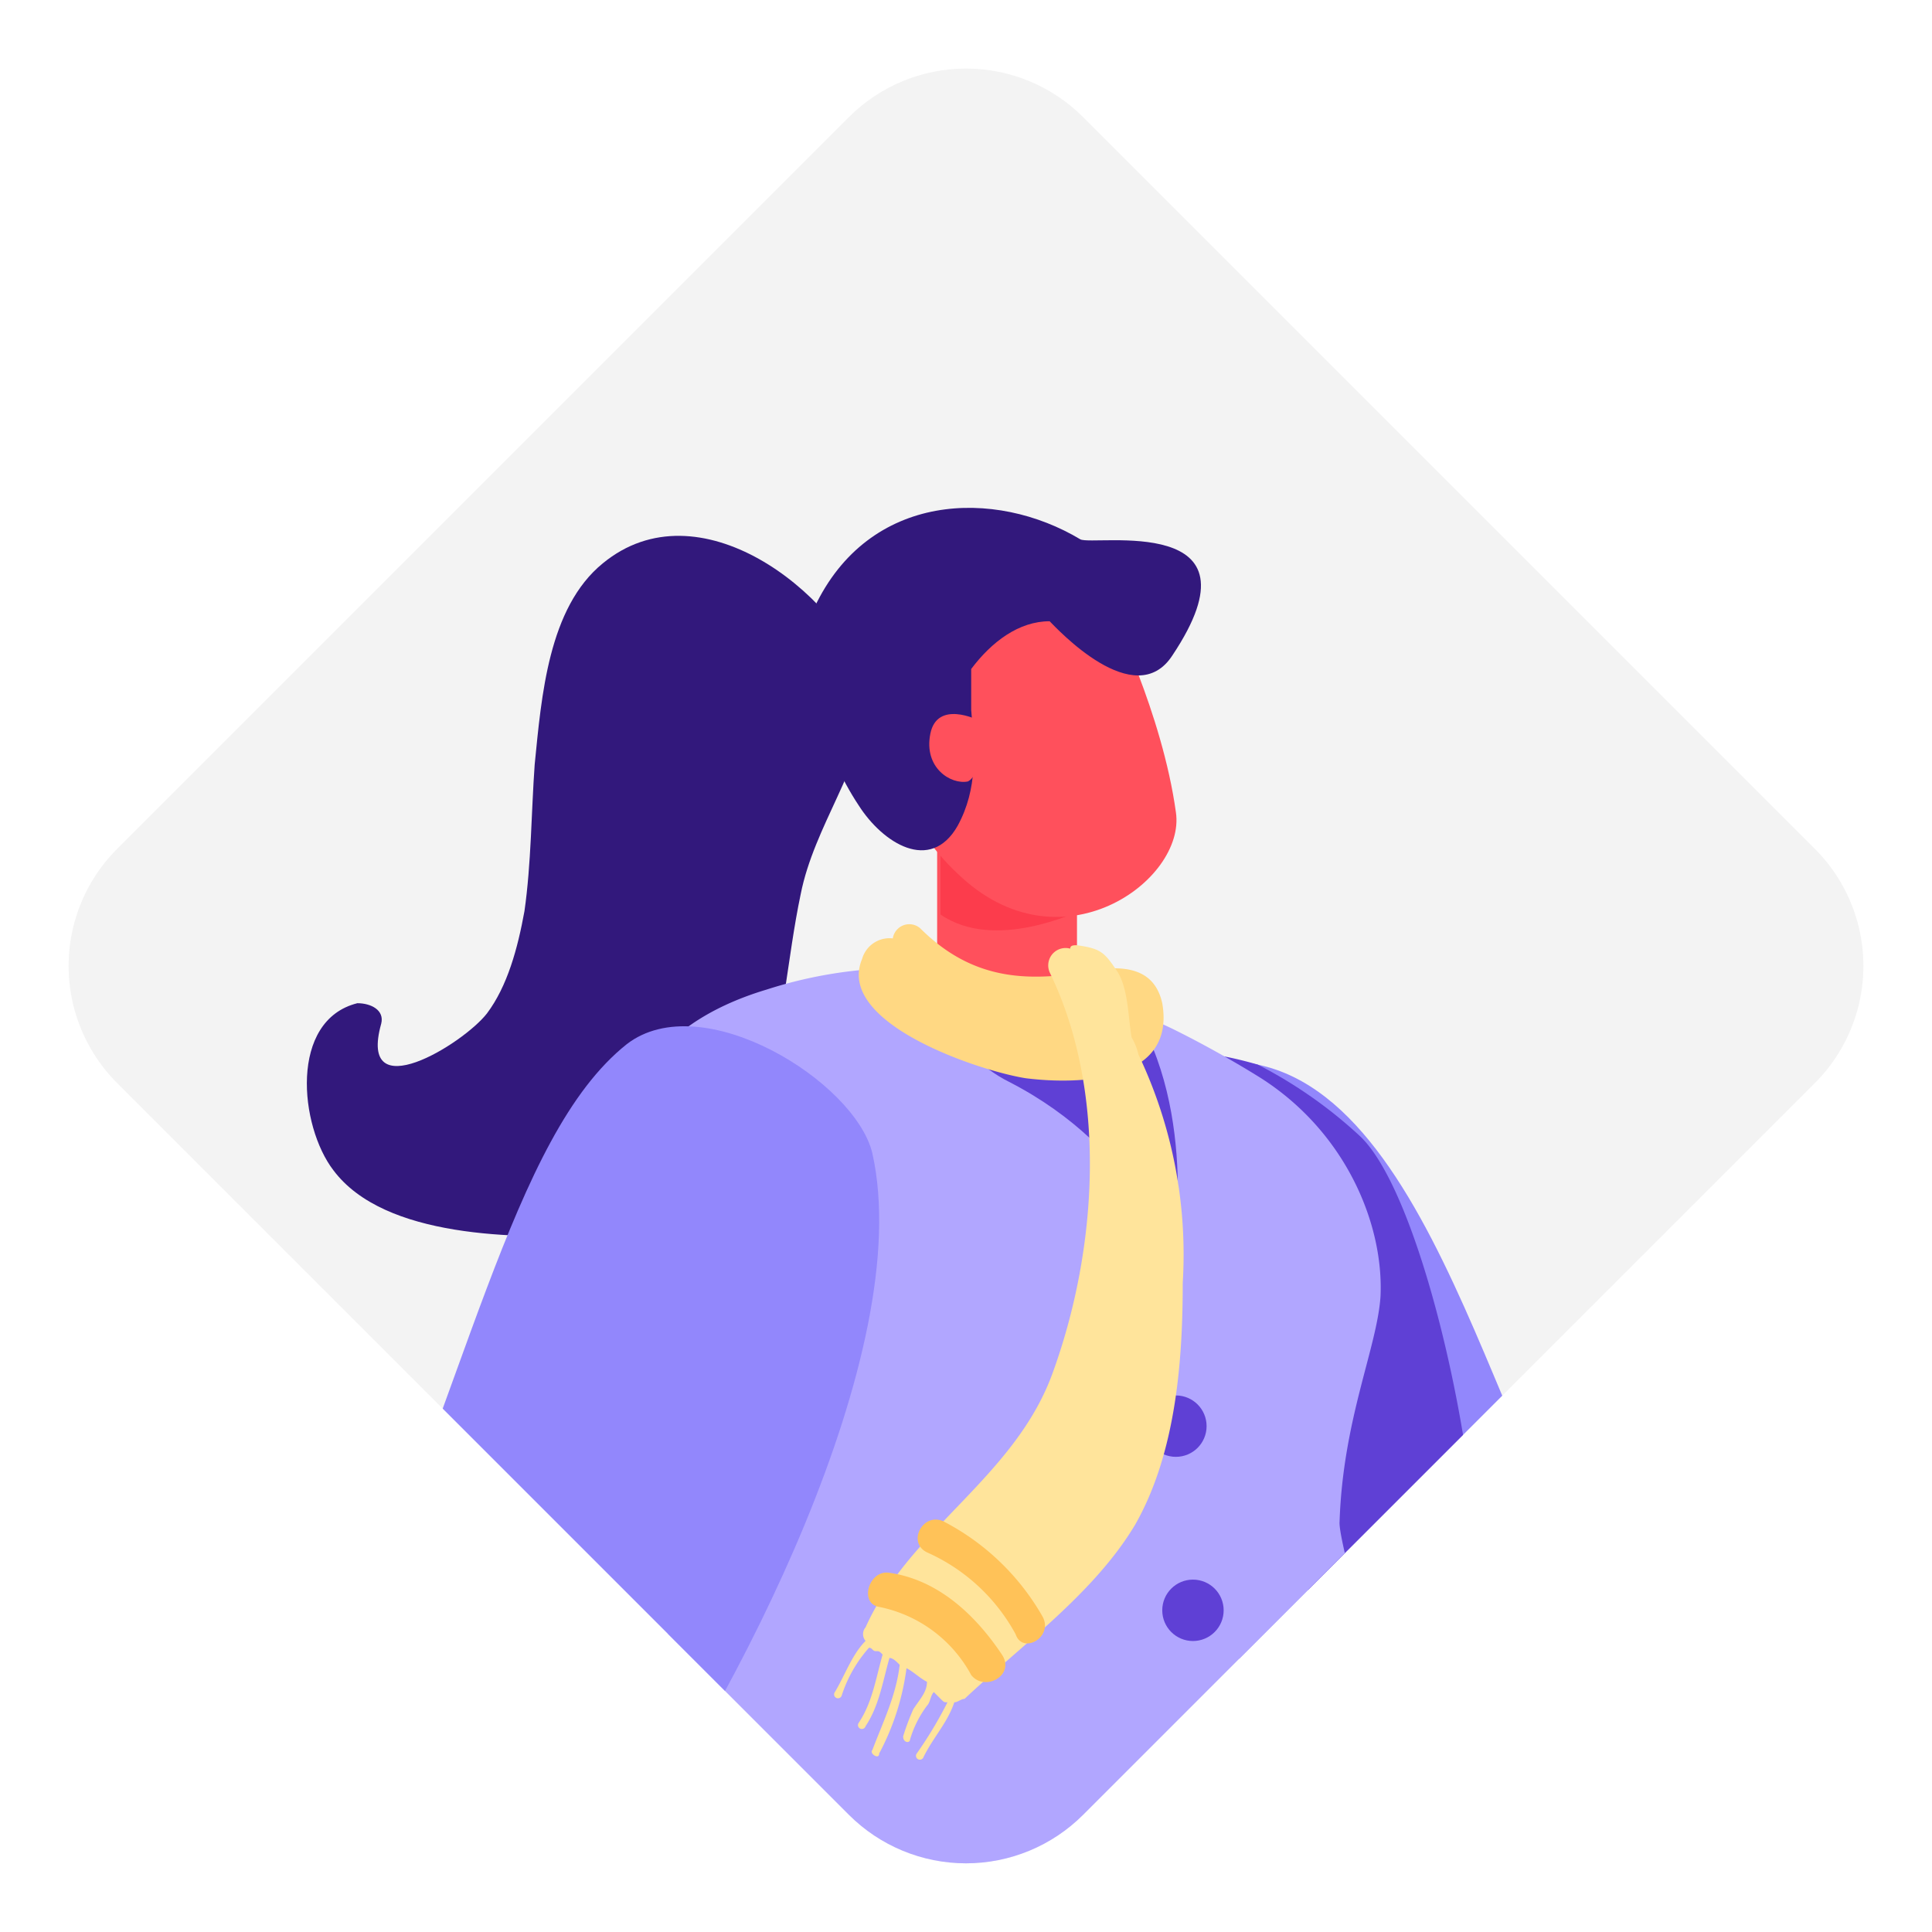 <svg id="Component_27_1" data-name="Component 27 – 1" xmlns="http://www.w3.org/2000/svg" xmlns:xlink="http://www.w3.org/1999/xlink" width="156.399" height="156.399" viewBox="0 0 156.399 156.399">
  <defs>
    <clipPath id="clip-path">
      <path id="Rectangle" d="M13.4,0H97.186a13.4,13.4,0,0,1,13.4,13.4V97.186a13.405,13.405,0,0,1-13.4,13.4H13.4A13.4,13.4,0,0,1,0,97.186V13.4A13.4,13.4,0,0,1,13.4,0Z" transform="translate(960.164 1001.835) rotate(45)" fill="#0039ff"/>
    </clipPath>
  </defs>
  <g id="Group_4" data-name="Group 4" transform="translate(-881.964 -1001.835)" clip-path="url(#clip-path)">
    <rect id="Image_8" data-name="Image 8" width="388" height="259" transform="translate(738 977)" fill="#f3f3f3"/>
    <g id="Group_576" data-name="Group 576" transform="translate(380.097 819.071)">
      <g id="Group_571" data-name="Group 571" transform="translate(387.5 374.968)">
        <circle id="Ellipse_76" data-name="Ellipse 76" cx="7.731" cy="7.731" r="7.731" transform="translate(64.883 193.268)" fill="#030445"/>
        <path id="Path_2463" data-name="Path 2463" d="M413.8,356.237h5.522V354.58l-3.865-1.38Z" transform="translate(-341.186 -147.231)" fill="#030445"/>
        <circle id="Ellipse_77" data-name="Ellipse 77" cx="7.731" cy="7.731" r="7.731" transform="translate(70.405 193.268)" fill="#23245a"/>
        <circle id="Ellipse_78" data-name="Ellipse 78" cx="7.731" cy="7.731" r="7.731" transform="translate(9.94 190.231)" fill="#030445"/>
        <path id="Path_2464" data-name="Path 2464" d="M393.9,355.313h5.246V353.38L395.557,352Z" transform="translate(-376.23 -149.344)" fill="#030445"/>
        <circle id="Ellipse_79" data-name="Ellipse 79" cx="7.731" cy="7.731" r="7.731" transform="translate(15.185 190.231)" fill="#23245a"/>
        <g id="Group_570" data-name="Group 570" transform="translate(64.883)">
          <path id="Path_2465" data-name="Path 2465" d="M438.894,284.109,434.2,281.9l2.209,6.9Z" transform="translate(-370.145 -272.789)" fill="#ffc258"/>
          <path id="Path_2466" data-name="Path 2466" d="M419.678,283.537,412.5,326.884l59.085,6.074,7.179-43.347A3.024,3.024,0,0,0,476,286.022L423.82,280.5C421.887,280.5,419.955,281.88,419.678,283.537Zm3.865,4.694a2.853,2.853,0,0,1,3.313-2.485l43.623,4.418a2.742,2.742,0,0,1,2.485,3.037l-6.074,37-49.421-4.97Z" transform="translate(-408.359 -275.254)" fill="#ffc258"/>
          <path id="Path_2467" data-name="Path 2467" d="M418.178,282.759,411,326.107l59.085,6.074,7.178-43.347a3.024,3.024,0,0,0-2.761-3.589l-52.182-5.522A3.552,3.552,0,0,0,418.178,282.759Zm3.865,4.418a2.853,2.853,0,0,1,3.313-2.485l43.623,4.418a2.742,2.742,0,0,1,2.485,3.037l-6.074,37-49.421-4.97Z" transform="translate(-411 -276.685)" fill="#ffe49b"/>
          <g id="Group_569" data-name="Group 569" transform="translate(17.617)">
            <path id="Path_2468" data-name="Path 2468" d="M420.56,291.4l29.266,3.037a2.743,2.743,0,0,0,2.761-1.933l1.38-8.283a1.937,1.937,0,0,0-1.933-2.485L422.769,278.7a2.743,2.743,0,0,0-2.761,1.933l-1.381,8.283C418.351,290.02,419.456,291.124,420.56,291.4Z" transform="translate(-415.261 -278.424)" fill="#ffac67"/>
            <path id="Path_2469" data-name="Path 2469" d="M419.366,291.3l29.266,3.037a2.743,2.743,0,0,0,2.761-1.933l1.381-8.283a1.937,1.937,0,0,0-1.933-2.485L421.575,278.6a2.743,2.743,0,0,0-2.761,1.933l-1.38,8.283A2.15,2.15,0,0,0,419.366,291.3Z" transform="translate(-417.381 -278.6)" fill="#ffbe7d"/>
          </g>
        </g>
        <path id="Path_2470" data-name="Path 2470" d="M458.367,293.3s17.394,6.9,24.3,22.64c0,0-19.327,97.186-54.391,133.079,0,0-9.663-14.081-11.872-24.3Z" transform="translate(-336.608 -252.714)" fill="#ffbe7d"/>
        <path id="Path_2471" data-name="Path 2471" d="M429.467,294.381,387.5,424.976l79.792,4.418,41.967-131.7S465.083,284.718,429.467,294.381Z" transform="translate(-387.5 -257.108)" fill="#ffd883"/>
        <path id="Path_2472" data-name="Path 2472" d="M479.164,368.014s-2.761-17.394-11.872-24.3L387.5,339.3s1.657,10.768,11.32,21.536C398.82,361.112,441.891,371.327,479.164,368.014Z" transform="translate(-387.5 -171.709)" fill="#ffd17e"/>
        <path id="Path_2473" data-name="Path 2473" d="M450.163,328.389l-38.378-1.38c-6.9-.276-11.32-7.731-9.663-16.566h0c1.657-8.835,8.559-16.014,15.738-15.737l38.378,1.38c6.9.276,11.32,7.731,9.663,16.566h0C464.244,321.763,457.342,328.665,450.163,328.389Z" transform="translate(-362.364 -250.253)" fill="#ffbe7d"/>
        <path id="Path_2474" data-name="Path 2474" d="M448.563,328.389l-38.378-1.38c-6.9-.276-11.32-7.731-9.663-16.566h0c1.657-8.835,8.559-16.014,15.738-15.737l38.378,1.38c6.9.276,11.32,7.731,9.663,16.566h0C462.644,321.486,455.466,328.389,448.563,328.389Z" transform="translate(-365.182 -250.253)" fill="#ffe49b"/>
        <path id="Path_2475" data-name="Path 2475" d="M442.463,347.889l-38.378-1.381c-6.9-.276-11.32-7.731-9.663-16.566h0c1.657-8.835,8.559-16.014,15.738-15.738l38.378,1.38c6.9.276,11.32,7.731,9.663,16.566h0C456.544,340.986,449.366,348.165,442.463,347.889Z" transform="translate(-375.924 -215.914)" fill="#ffbe7d"/>
        <path id="Path_2476" data-name="Path 2476" d="M440.763,347.789l-38.377-1.38c-6.9-.276-11.32-7.731-9.663-16.566h0c1.657-8.835,8.559-16.014,15.737-15.738l38.378,1.38c6.9.276,11.32,7.731,9.663,16.566h0C454.844,341.162,447.942,348.065,440.763,347.789Z" transform="translate(-378.917 -216.09)" fill="#ffe49b"/>
      </g>
      <path id="Path_2477" data-name="Path 2477" d="M465.1,340.928l.828,9.111,9.939,1.38,1.1-11.32Z" transform="translate(136.652 204.668)" fill="#ff505c"/>
      <g id="Group_572" data-name="Group 572" transform="translate(600.015 550.29)">
        <path id="Path_2478" data-name="Path 2478" d="M466.484,342.1s-2.485,1.933-1.933,7.179a40.816,40.816,0,0,1,15.461,16.014c1.381,2.485,8.835.552,11.872.276,0,0,3.037-1.38.552-4.694-.828-1.38-4.97-2.761-6.074-4.141-4.418-4.694-8.835-13.8-8.835-13.8S473.386,347.622,466.484,342.1Z" transform="translate(-464.471 -342.1)" fill="#f88"/>
        <path id="Path_2479" data-name="Path 2479" d="M464.5,344.7l1.933,16.566h2.761V345.528Z" transform="translate(-464.42 -337.521)" fill="#f88"/>
      </g>
      <path id="Path_2480" data-name="Path 2480" d="M448.3,341.128l.828,9.387,9.94,1.38,1.1-11.6Z" transform="translate(107.067 205.02)" fill="#ff505c"/>
      <path id="Path_2481" data-name="Path 2481" d="M488.26,244.543c1.1-.828,2.485.828,1.657,1.933a6.031,6.031,0,0,0-.828,1.381c1.1.828,1.933,1.657,1.933,3.037,0,1.1,1.1,5.522,0,6.074-.552.276-3.313.552-3.589,0-.828-1.38-1.1-6.35-1.1-7.731v-.552h0v-.828C486.051,246.476,487.156,245.371,488.26,244.543Z" transform="translate(173.957 36)" fill="#ff505c"/>
      <path id="Path_2482" data-name="Path 2482" d="M440.613,277.849c-4.694-2.209-10.768-1.1-14.909,1.657a6.328,6.328,0,0,0-4.141,3.313c-.552,1.38,1.38,2.485,2.485,1.38a6,6,0,0,1,4.97-2.209c-3.037,1.1-5.522,3.037-6.35,6.074-.276,1.1,1.38,1.933,2.209,1.38a20.851,20.851,0,0,1,3.865-3.037,9.546,9.546,0,0,0-1.933,3.313c-.552,1.38,1.38,2.485,2.485,1.38a12.091,12.091,0,0,1,6.074-3.865,24.278,24.278,0,0,0-2.761,1.657c-1.1.828,0,3.037,1.38,2.485l4.97-2.485a5.057,5.057,0,0,0,4.694-1.657c1.38-1.657,1.1-4.141.552-6.074a2.088,2.088,0,0,0-.276-1.1l-.276-.276A6.259,6.259,0,0,0,440.613,277.849Z" transform="translate(59.811 92.977)" fill="#ff505c"/>
      <path id="Path_2483" data-name="Path 2483" d="M440.235,277.972a23.882,23.882,0,0,1-4.694-1.933c-.828-.552-1.657-1.38-2.761-1.1-.828.276-1.1,1.1-1.657,1.657a10.338,10.338,0,0,1-3.313,3.589,1.351,1.351,0,0,0,.828,2.485l.828,1.657a9.743,9.743,0,0,1,.828,3.865,1.567,1.567,0,0,0,2.485,1.1c2.485-3.037,5.246-6.074,8.007-9.111A1.252,1.252,0,0,0,440.235,277.972Z" transform="translate(69.852 89.817)" fill="#ff505c"/>
      <path id="Path_2484" data-name="Path 2484" d="M540.025,267.284c-1.381-1.657-8.283-6.9-8.283-6.9-.552.276-24.3,25.953-27.057,24.573-9.387-4.97-14.081-40.862-30.095-44.176-3.865-.828-7.731-1.657-10.216.276-.552.276-.828.828-1.1,1.1-5.522,7.455-.828,21.812,4.97,34.788,1.381,8.835,7.731,17.394,15.738,23.192,10.492,7.731,18.222,11.6,27.334,7.731C521.251,304.281,541.13,267.008,540.025,267.284Z" transform="translate(129.094 28.168)" fill="#9287fc"/>
      <path id="Path_2485" data-name="Path 2485" d="M480.046,309.588c1.933.276,8.283-6.35,9.94-24.573.828-9.94-4.142-33.408-9.387-38.378a36.889,36.889,0,0,0-8.283-5.8c-3.865-1.1-7.731-1.657-10.216.276,2.761,1.657,8.007,4.97,10.492,6.074,4.97,4.694,2.485,13.529,3.589,20.155C476.181,269,475.629,299.1,480.046,309.588Z" transform="translate(131.369 28.107)" fill="#5f40d5"/>
      <path id="Path_2486" data-name="Path 2486" d="M479.313,393.925c1.1,16.566,1.1,80.068,1.1,80.068h15.738c5.8-22.64,16.29-64.331,16.29-89.456s-4.694-91.664-13.253-111.543c-8.007-18.774-40.034,7.179-43.623,11.872C453.636,287.075,478.484,385.09,479.313,393.925Z" transform="translate(119.678 74.64)" fill="#331b6c"/>
      <path id="Path_2487" data-name="Path 2487" d="M456.881,473.817l15.185-.552c6.626-23.744,8.007-62.122,10.216-89.456,3.037-38.654,5.522-87.523,5.8-97.462v-2.485c-8.835-11.6-23.468-16.29-30.095-17.118-2.485-.276-4.418.276-5.246,1.657a114.6,114.6,0,0,0-6.35,13.529c-10.492,27.334,1.933,77.86,1.657,93.873C447.218,408.934,456.881,473.817,456.881,473.817Z" transform="translate(96.277 75.368)" fill="#331b6c"/>
      <path id="Path_2488" data-name="Path 2488" d="M483.421,236.578c-2.761-7.455-13.8-16.014-21.536-9.663-4.417,3.589-4.97,10.768-5.522,16.29-.276,3.865-.276,8.007-.828,11.872-.552,3.037-1.38,6.074-3.037,8.283-1.933,2.485-10.492,7.731-8.559.828.276-1.1-.828-1.657-1.933-1.657-5.522,1.381-4.694,9.94-1.933,13.529,4.141,5.522,14.909,5.522,21.26,5.246,7.178-.276,11.6-4.694,13.529-11.6,1.657-5.246,1.933-10.768,3.037-16.014,1.1-5.522,4.97-10.216,5.522-15.738v-1.38Z" transform="translate(88.788 1.445)" fill="#32187c"/>
      <path id="Path_2489" data-name="Path 2489" d="M547.739,430.568s-9.111,1.657-22.916,3.313c2.209-16.014-5.522-37.825-7.731-37.549-2.761.276.828,23.192-2.761,38.378-16.842,1.1-42.243,1.657-61.57-1.1a139.176,139.176,0,0,1-15.461-3.037s3.037-77.031,14.357-99.4c.828-1.38,13.8-19.051,16.842-41.415a9.394,9.394,0,0,0-.276-2.761c-.276-1.657-.552-3.589-.828-5.522h0c-3.313-16.566-10.492-36.445,8.835-42.243a36.213,36.213,0,0,1,8.559-1.657h0c1.1,0,2.209-.276,3.313-.276h8.835s3.865,1.38,8.835,3.589c1.1.552,2.485,1.1,3.589,1.657,2.209,1.1,4.694,2.485,6.9,3.865,6.9,4.418,9.94,11.872,9.663,17.67-.276,4.142-3.037,9.94-3.313,18.222-.276,2.761,12.424,43.9,12.424,43.9S557.126,394.676,547.739,430.568Z" transform="translate(87.697 23.639)" fill="#b1a6ff"/>
      <path id="Path_2490" data-name="Path 2490" d="M476.683,261.5s-2.485-9.111-13.253-14.633c-4.418-2.209-6.9-7.455-7.731-9.663h8.835s3.865,1.38,8.835,3.589C478.892,249.348,476.683,261.5,476.683,261.5Z" transform="translate(120.099 23.463)" fill="#5f40d5"/>
      <path id="Path_2491" data-name="Path 2491" d="M467.72,238.27V246s2.209,3.865,0,4.141c-4.694.828-11.32-6.35-11.32-6.35V233.3Z" transform="translate(121.331 16.596)" fill="#ff505c"/>
      <path id="Path_2492" data-name="Path 2492" d="M456.5,239.674V233.6s5.8,5.522,11.32,5.8C467.544,239.4,460.918,242.711,456.5,239.674Z" transform="translate(121.507 17.124)" fill="#fc3c4c"/>
      <path id="Path_2493" data-name="Path 2493" d="M473.469,226.9s4.141,8.283,5.246,16.29c.828,5.522-9.387,12.977-17.67,4.97-8.283-7.731-6.074-19.879-6.074-19.879Z" transform="translate(118.343 5.325)" fill="#ff505c"/>
      <path id="Path_2494" data-name="Path 2494" d="M474.747,226.427c-6.9-4.141-17.118-3.865-21.536,5.522-1.933,4.141.828,11.872,3.589,16.014,1.933,3.037,5.8,5.522,8.007,1.657,1.657-3.037,1.38-6.074,1.1-9.387v-3.313c1.657-2.209,3.865-3.865,6.35-3.865.552.552,6.9,7.455,9.94,2.761C489.933,224.219,475.852,226.979,474.747,226.427Z" transform="translate(114.58 0)" fill="#32187c"/>
      <path id="Path_2495" data-name="Path 2495" d="M460.121,230.414s-3.313-1.657-3.865,1.1,1.657,4.141,3.037,3.865C460.4,234.832,460.673,231.519,460.121,230.414Z" transform="translate(120.924 10.646)" fill="#ff505c"/>
      <circle id="Ellipse_80" data-name="Ellipse 80" cx="2.485" cy="2.485" r="2.485" transform="translate(594.573 295.728)" fill="#5f40d5"/>
      <circle id="Ellipse_81" data-name="Ellipse 81" cx="2.485" cy="2.485" r="2.485" transform="translate(599.819 366.409)" fill="#5f40d5"/>
      <circle id="Ellipse_82" data-name="Ellipse 82" cx="2.485" cy="2.485" r="2.485" transform="translate(595.954 310.637)" fill="#5f40d5"/>
      <circle id="Ellipse_83" data-name="Ellipse 83" cx="2.485" cy="2.485" r="2.485" transform="translate(598.438 347.358)" fill="#5f40d5"/>
      <circle id="Ellipse_84" data-name="Ellipse 84" cx="2.485" cy="2.485" r="2.485" transform="translate(597.334 328.307)" fill="#5f40d5"/>
      <circle id="Ellipse_85" data-name="Ellipse 85" cx="2.485" cy="2.485" r="2.485" transform="translate(600.923 387.944)" fill="#5f40d5"/>
      <path id="Path_2496" data-name="Path 2496" d="M440.177,349.582s37.273-36.169,41.138-41.691c10.216-14.081,24.849-42.519,21.26-58.533-1.381-5.8-13.8-13.529-19.879-8.835-9.387,7.455-12.977,28.162-23.744,51.63C448.46,315.069,427.2,340.746,427.2,340.746,432.17,343.783,440.177,349.582,440.177,349.582Z" transform="translate(69.911 26.767)" fill="#9287fc"/>
      <g id="Group_573" data-name="Group 573" transform="translate(553.631 550.842)">
        <path id="Path_2497" data-name="Path 2497" d="M449.684,342.3s-2.485,1.933-1.933,7.178a40.816,40.816,0,0,1,15.461,16.014c1.38,2.485,8.835.552,11.872.276,0,0,3.037-1.38.552-4.694-.828-1.381-4.97-2.761-6.074-4.141-4.418-4.694-8.835-13.8-8.835-13.8S456.586,347.822,449.684,342.3Z" transform="translate(-447.671 -342.3)" fill="#f88"/>
        <path id="Path_2498" data-name="Path 2498" d="M447.7,345l1.933,16.566h2.761V345.828Z" transform="translate(-447.62 -337.545)" fill="#f88"/>
      </g>
      <g id="Group_574" data-name="Group 574" transform="translate(569.373 257.559)">
        <path id="Path_2499" data-name="Path 2499" d="M478.67,242.493c-.552-2.485-2.485-3.037-4.97-2.761-5.522,1.1-10.216,1.1-14.633-3.313a1.35,1.35,0,0,0-2.209.828,2.307,2.307,0,0,0-2.485,1.657c-2.209,5.246,9.663,9.111,13.253,9.663C472.043,249.119,479.774,248.843,478.67,242.493Z" transform="translate(-452.089 -236.076)" fill="#ffd883"/>
        <path id="Path_2500" data-name="Path 2500" d="M478.021,245.535a4.664,4.664,0,0,0-.552-1.381c-.276-1.657-.276-3.865-1.1-5.246-1.1-1.657-1.38-1.933-3.313-2.209-.276,0-.552,0-.552.276a1.406,1.406,0,0,0-1.657,1.933c4.694,9.663,3.865,22.364.276,32.3-3.037,8.559-11.6,12.7-15.185,20.707a.84.84,0,0,0,0,1.1c-1.1,1.1-1.657,2.761-2.485,4.142a.314.314,0,1,0,.552.276,10.831,10.831,0,0,1,2.209-3.865c.276,0,.276.276.552.276s.276,0,.552.276c-.552,1.933-.828,3.865-1.933,5.522a.314.314,0,1,0,.552.276c1.1-1.657,1.38-3.589,1.933-5.522.276,0,.552.276.828.552-.276,2.485-1.381,4.694-2.209,6.9-.276.276.552.828.552.276a20.214,20.214,0,0,0,2.209-6.9c.552.276,1.1.828,1.657,1.1h0c0,.828-.552,1.38-1.1,2.209a19.007,19.007,0,0,0-.828,2.209c0,.552.552.552.552.276a8.637,8.637,0,0,1,1.38-2.761c.276-.276.276-.828.552-1.1l.552.552c.276.276.276.276.552.276a32.9,32.9,0,0,1-2.485,4.142.314.314,0,1,0,.552.276c.828-1.657,1.933-2.761,2.485-4.418.276,0,.552-.276.828-.276,4.694-4.418,10.492-8.559,13.8-14.081,3.313-5.8,3.865-13.253,3.865-19.6A37.668,37.668,0,0,0,478.021,245.535Z" transform="translate(-453.373 -234.976)" fill="#ffe49b"/>
        <path id="Path_2501" data-name="Path 2501" d="M465.215,261.739c-2.209-3.313-5.246-6.074-9.111-6.626-1.657-.276-2.485,2.485-.828,2.761a10.908,10.908,0,0,1,7.455,5.522C463.835,264.776,466.32,263.4,465.215,261.739Z" transform="translate(-451.611 -202.587)" fill="#ffc258"/>
        <path id="Path_2502" data-name="Path 2502" d="M465.964,261.437a19.6,19.6,0,0,0-8.007-7.731c-1.657-.828-3.037,1.657-1.38,2.485a15.175,15.175,0,0,1,7.179,6.626C464.308,264.474,466.793,263.094,465.964,261.437Z" transform="translate(-449.047 -205.322)" fill="#ffc258"/>
      </g>
      <path id="Path_2503" data-name="Path 2503" d="M499.429,243.272a2.632,2.632,0,0,1-1.38,2.209c-1.657.828-2.761,0-3.865,2.761l-.828,2.485c-1.1,2.209-3.037,6.074-3.865,8.007-1.657-4.694-.276-11.872.828-14.357a4.872,4.872,0,0,1,2.209-2.485,10.141,10.141,0,0,1,4.97-.276A1.777,1.777,0,0,1,499.429,243.272Z" transform="translate(178.25 30.92)" fill="#ff505c"/>
      <path id="Path_2506" data-name="Path 2506" d="M499.456,259.69c-.552,0-1.933,0-2.209-1.1v-.276c-.276.276-.828.276-1.38.552-1.1,0-2.761-.276-2.485-1.933a2.387,2.387,0,0,1,.828-1.657,2.042,2.042,0,0,1-2.485-1.1c-1.1-1.38-.552-2.485.552-3.313-1.1.276-3.037.276-2.761-1.657,0-1.1,1.1-1.933,1.657-2.761a13.09,13.09,0,0,1,2.761-2.761h0c0-.276.276-.276.552-.276,1.38,0,3.037.828,2.761,2.761,0,.552-.276.828-.552,1.38a1.889,1.889,0,0,1,2.761.552c.828,1.1.276,2.485-.552,3.589h0c.552.276,1.38.276,1.657,1.1a2.425,2.425,0,0,1-.276,1.933h.276C501.941,256.653,501.389,259.414,499.456,259.69Z" transform="translate(179.602 34.381)" fill="#ff505c"/>
    </g>
  </g>
</svg>
